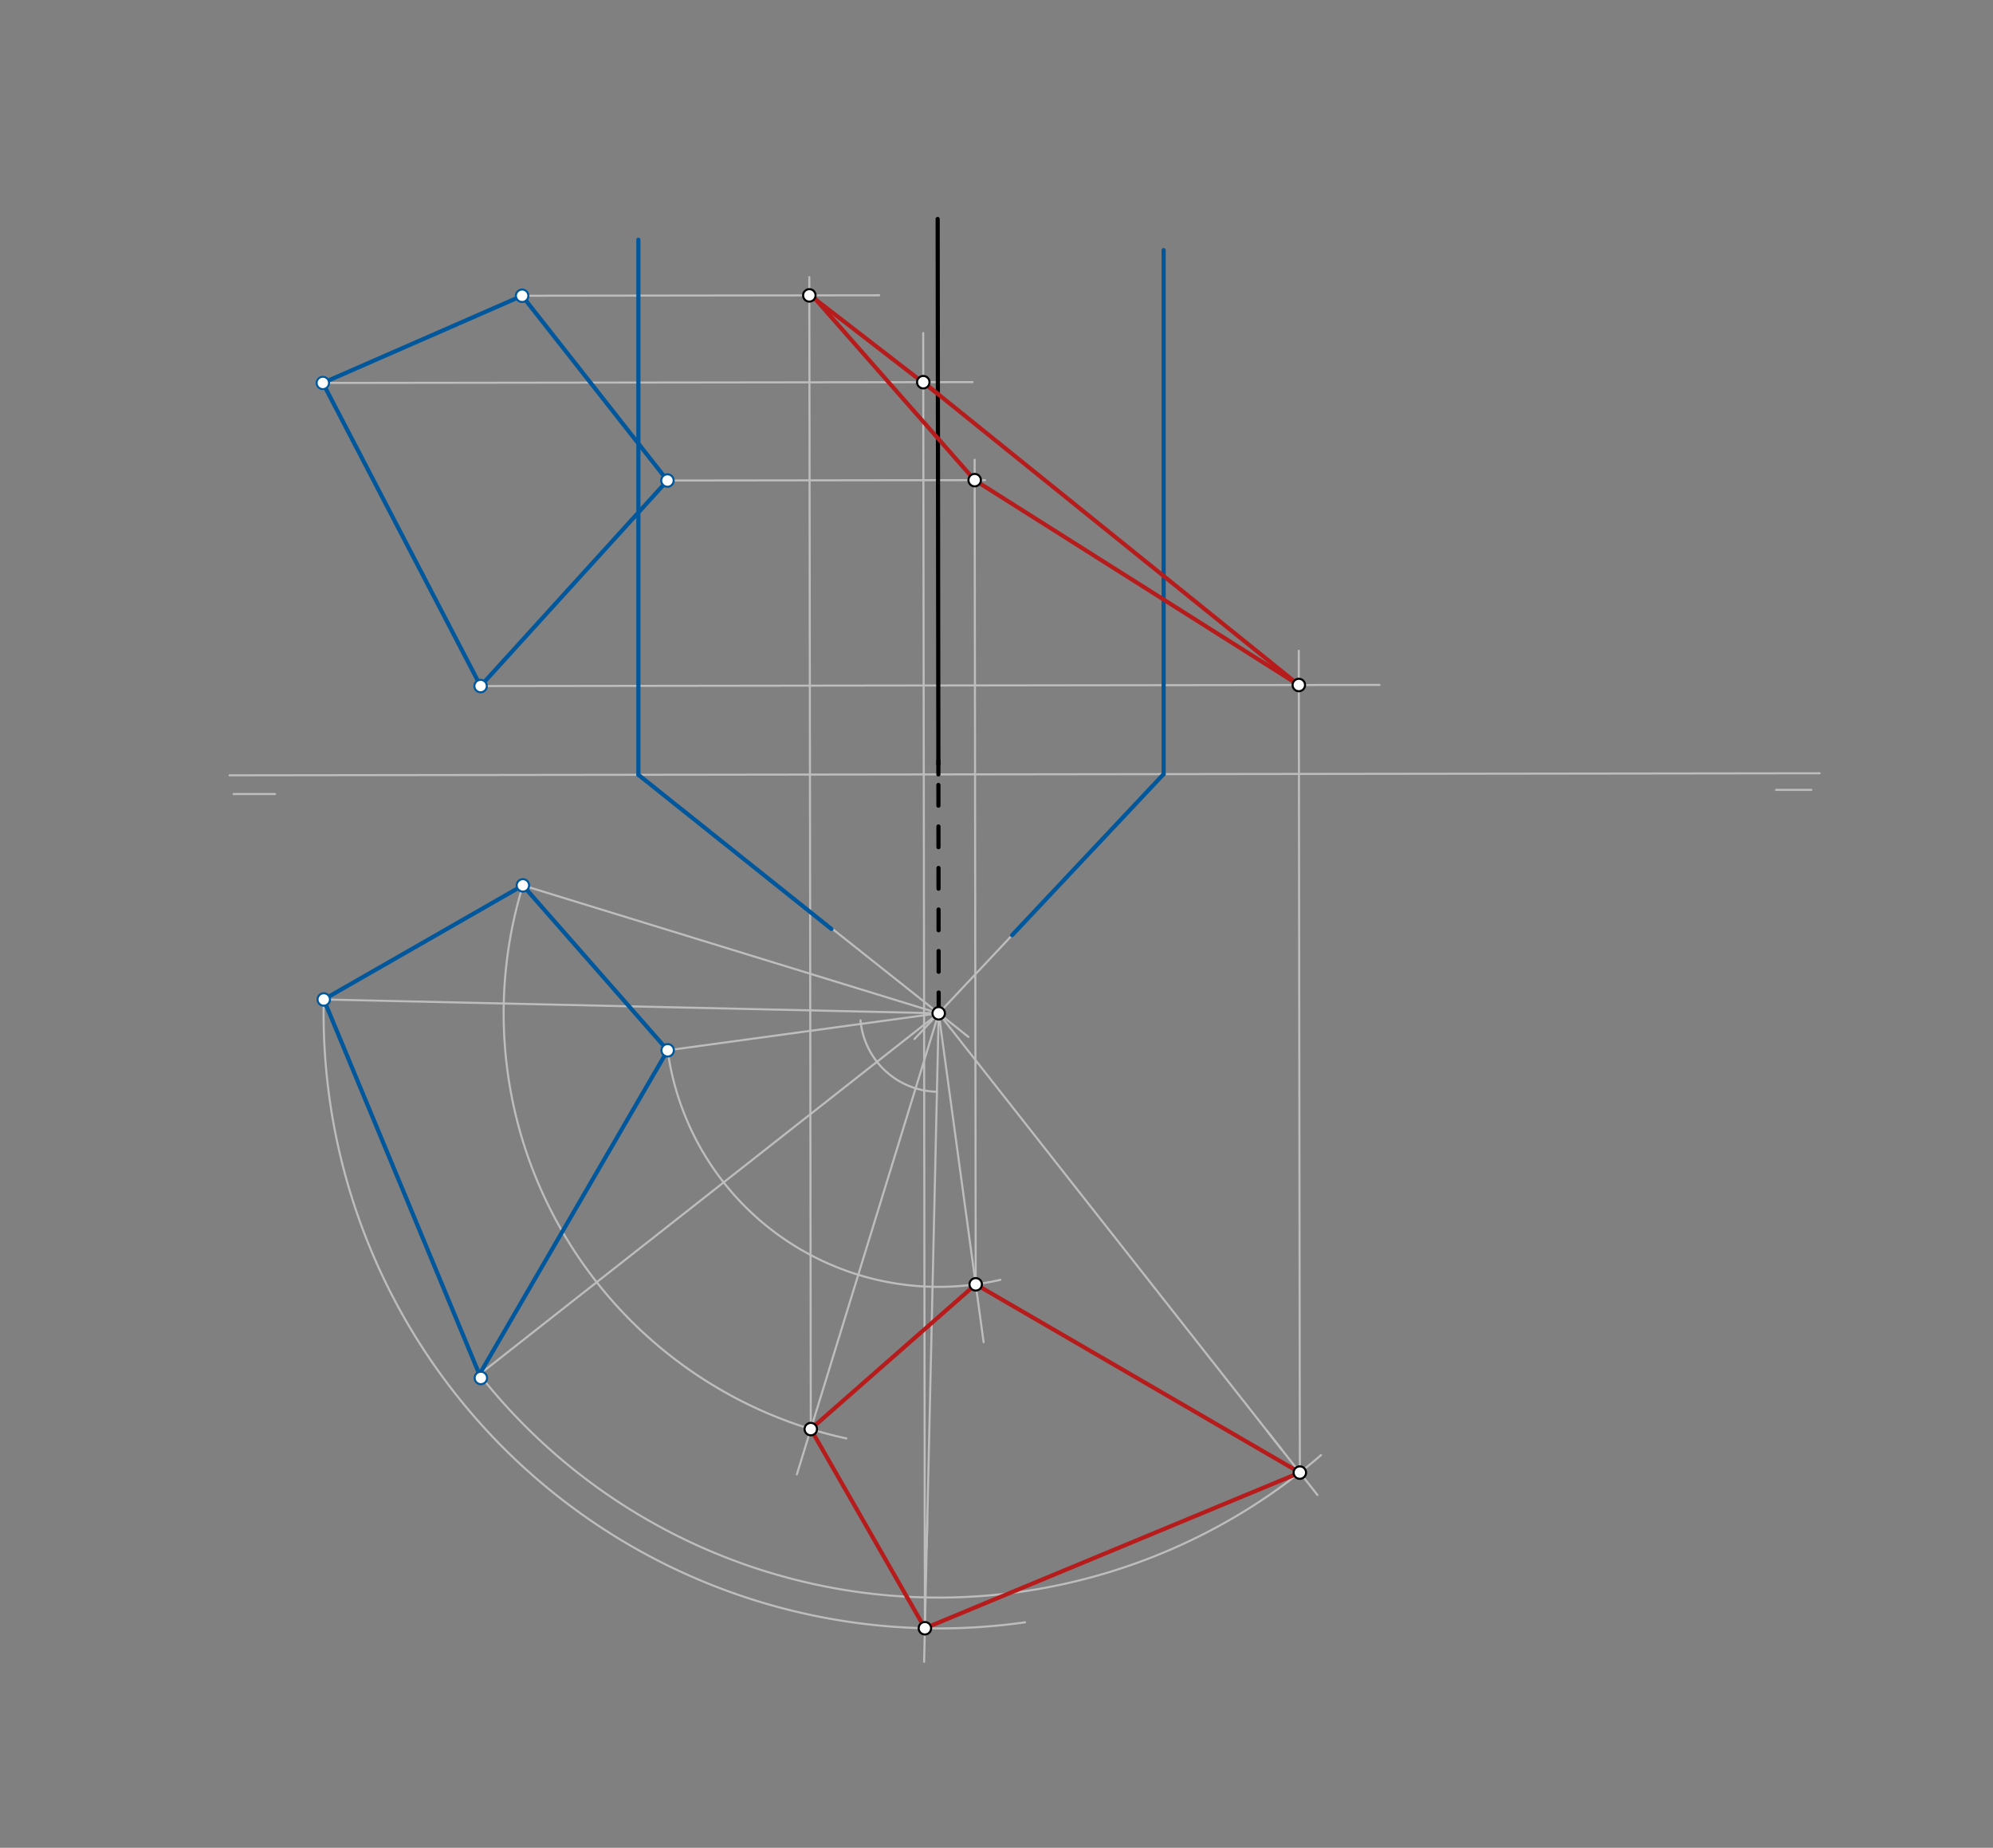 <svg xmlns="http://www.w3.org/2000/svg" class="svg--1it" height="100%" preserveAspectRatio="xMidYMid meet" viewBox="0 0 960 890" width="100%"><rect x="0" y="0" width="960" height="890" fill="#808080" stroke="none"/><defs><marker id="marker-arrow" markerHeight="16" markerUnits="userSpaceOnUse" markerWidth="24" orient="auto-start-reverse" refX="24" refY="4" viewBox="0 0 24 8"><path d="M 0 0 L 24 4 L 0 8 z" stroke="inherit"></path></marker></defs><g class="aux-layer--1FB"><g class="element--2qn"><line stroke="#BDBDBD" stroke-dasharray="none" stroke-linecap="round" stroke-width="1" x1="110.555" x2="876.486" y1="373.441" y2="372.453"></line></g><g class="element--2qn"><line stroke="#BDBDBD" stroke-dasharray="none" stroke-linecap="round" stroke-width="1" x1="112.5" x2="132.5" y1="382.453" y2="382.453"></line></g><g class="element--2qn"><line stroke="#BDBDBD" stroke-dasharray="none" stroke-linecap="round" stroke-width="1" x1="855.5" x2="872.5" y1="380.453" y2="380.453"></line></g><g class="element--2qn"><line stroke="#BDBDBD" stroke-dasharray="none" stroke-linecap="round" stroke-width="1" x1="560.5" x2="440.5" y1="372.861" y2="500.453"></line></g><g class="element--2qn"><line stroke="#BDBDBD" stroke-dasharray="none" stroke-linecap="round" stroke-width="1" x1="307.5" x2="466.5" y1="373.187" y2="499.453"></line></g><g class="element--2qn"><line stroke="#BDBDBD" stroke-dasharray="none" stroke-linecap="round" stroke-width="1" x1="452.155" x2="155.949" y1="488.061" y2="481.408"></line></g><g class="element--2qn"><line stroke="#BDBDBD" stroke-dasharray="none" stroke-linecap="round" stroke-width="1" x1="452.155" x2="446.377" y1="488.061" y2="745.26"></line></g><g class="element--2qn"><path d="M 414.5 491.453 A 37.807 37.807 0 0 0 451.306 525.859" fill="none" stroke="#BDBDBD" stroke-dasharray="none" stroke-linecap="round" stroke-width="1"></path></g><g class="element--2qn"><path d="M 155.949 481.408 A 296.28 296.28 0 0 0 493.747 781.408" fill="none" stroke="#BDBDBD" stroke-dasharray="none" stroke-linecap="round" stroke-width="1"></path></g><g class="element--2qn"><line stroke="#BDBDBD" stroke-dasharray="none" stroke-linecap="round" stroke-width="1" x1="446.665" x2="445.139" y1="732.457" y2="800.4"></line></g><g class="element--2qn"><line stroke="#BDBDBD" stroke-dasharray="none" stroke-linecap="round" stroke-width="1" x1="155.5" x2="468.458" y1="184.453" y2="184.049"></line></g><g class="element--2qn"><line stroke="#BDBDBD" stroke-dasharray="none" stroke-linecap="round" stroke-width="1" x1="445.501" x2="444.696" y1="784.267" y2="160.412"></line></g><g class="element--2qn"><line stroke="#BDBDBD" stroke-dasharray="none" stroke-linecap="round" stroke-width="1" x1="452.155" x2="230.923" y1="488.061" y2="662.021"></line></g><g class="element--2qn"><line stroke="#BDBDBD" stroke-dasharray="none" stroke-linecap="round" stroke-width="1" x1="452.155" x2="617.353" y1="488.061" y2="698.15"></line></g><g class="element--2qn"><path d="M 230.923 662.021 A 281.435 281.435 0 0 0 636.302 700.888" fill="none" stroke="#BDBDBD" stroke-dasharray="none" stroke-linecap="round" stroke-width="1"></path></g><g class="element--2qn"><line stroke="#BDBDBD" stroke-dasharray="none" stroke-linecap="round" stroke-width="1" x1="610.405" x2="634.604" y1="689.314" y2="720.089"></line></g><g class="element--2qn"><line stroke="#BDBDBD" stroke-dasharray="none" stroke-linecap="round" stroke-width="1" x1="231.5" x2="664.493" y1="330.453" y2="329.894"></line></g><g class="element--2qn"><line stroke="#BDBDBD" stroke-dasharray="none" stroke-linecap="round" stroke-width="1" x1="626.114" x2="625.604" y1="709.293" y2="313.453"></line></g><g class="element--2qn"><line stroke="#BDBDBD" stroke-dasharray="none" stroke-linecap="round" stroke-width="1" x1="452.155" x2="321.598" y1="488.061" y2="505.891"></line></g><g class="element--2qn"><line stroke="#BDBDBD" stroke-dasharray="none" stroke-linecap="round" stroke-width="1" x1="452.155" x2="473.788" y1="488.061" y2="646.462"></line></g><g class="element--2qn"><path d="M 321.598 505.891 A 131.768 131.768 0 0 0 481.875 616.434" fill="none" stroke="#BDBDBD" stroke-dasharray="none" stroke-linecap="round" stroke-width="1"></path></g><g class="element--2qn"><line stroke="#BDBDBD" stroke-dasharray="none" stroke-linecap="round" stroke-width="1" x1="321.5" x2="474.477" y1="231.453" y2="231.256"></line></g><g class="element--2qn"><line stroke="#BDBDBD" stroke-dasharray="none" stroke-linecap="round" stroke-width="1" x1="469.985" x2="469.472" y1="618.618" y2="221.469"></line></g><g class="element--2qn"><line stroke="#BDBDBD" stroke-dasharray="none" stroke-linecap="round" stroke-width="1" x1="452.155" x2="251.866" y1="488.061" y2="426.455"></line></g><g class="element--2qn"><line stroke="#BDBDBD" stroke-dasharray="none" stroke-linecap="round" stroke-width="1" x1="452.155" x2="383.839" y1="488.061" y2="710.163"></line></g><g class="element--2qn"><path d="M 251.866 426.455 A 209.549 209.549 0 0 0 407.679 692.836" fill="none" stroke="#BDBDBD" stroke-dasharray="none" stroke-linecap="round" stroke-width="1"></path></g><g class="element--2qn"><line stroke="#BDBDBD" stroke-dasharray="none" stroke-linecap="round" stroke-width="1" x1="251.5" x2="423.495" y1="142.453" y2="142.231"></line></g><g class="element--2qn"><line stroke="#BDBDBD" stroke-dasharray="none" stroke-linecap="round" stroke-width="1" x1="390.549" x2="389.833" y1="688.349" y2="133.466"></line></g><g class="element--2qn"><circle cx="155.5" cy="184.453" r="3" stroke="#BDBDBD" stroke-width="1" fill="#ffffff"></circle>}</g></g><g class="main-layer--3Vd"><g class="element--2qn"><line stroke="#01579B" stroke-dasharray="none" stroke-linecap="round" stroke-width="2" x1="307.5" x2="307.5" y1="115.453" y2="373.187"></line></g><g class="element--2qn"><line stroke="#01579B" stroke-dasharray="none" stroke-linecap="round" stroke-width="2" x1="307.5" x2="400.5" y1="373.187" y2="447.453"></line></g><g class="element--2qn"><line stroke="#01579B" stroke-dasharray="none" stroke-linecap="round" stroke-width="2" x1="560.5" x2="560.5" y1="120.453" y2="372.861"></line></g><g class="element--2qn"><line stroke="#01579B" stroke-dasharray="none" stroke-linecap="round" stroke-width="2" x1="560.5" x2="487.5" y1="372.861" y2="450.453"></line></g><g class="element--2qn"><line stroke="#01579B" stroke-dasharray="none" stroke-linecap="round" stroke-width="2" x1="321.5" x2="251.5" y1="231.453" y2="142.453"></line></g><g class="element--2qn"><line stroke="#01579B" stroke-dasharray="none" stroke-linecap="round" stroke-width="2" x1="251.5" x2="155.5" y1="142.453" y2="184.453"></line></g><g class="element--2qn"><line stroke="#01579B" stroke-dasharray="none" stroke-linecap="round" stroke-width="2" x1="155.5" x2="231.5" y1="184.453" y2="330.453"></line></g><g class="element--2qn"><line stroke="#01579B" stroke-dasharray="none" stroke-linecap="round" stroke-width="2" x1="231.5" x2="321.5" y1="330.453" y2="231.453"></line></g><g class="element--2qn"><line stroke="#01579B" stroke-dasharray="none" stroke-linecap="round" stroke-width="2" x1="155.949" x2="231.627" y1="481.408" y2="663.717"></line></g><g class="element--2qn"><line stroke="#01579B" stroke-dasharray="none" stroke-linecap="round" stroke-width="2" x1="155.949" x2="252.169" y1="481.408" y2="426.282"></line></g><g class="element--2qn"><line stroke="#01579B" stroke-dasharray="none" stroke-linecap="round" stroke-width="2" x1="230.923" x2="321.598" y1="662.021" y2="505.891"></line></g><g class="element--2qn"><line stroke="#01579B" stroke-dasharray="none" stroke-linecap="round" stroke-width="2" x1="321.598" x2="251.866" y1="505.891" y2="426.455"></line></g><g class="element--2qn"><line stroke="#000000" stroke-dasharray="10" stroke-linecap="round" stroke-width="2" x1="452.155" x2="451.998" y1="488.061" y2="366.456"></line></g><g class="element--2qn"><line stroke="#000000" stroke-dasharray="none" stroke-linecap="round" stroke-width="2" x1="452.006" x2="451.661" y1="373.001" y2="105.466"></line></g><g class="element--2qn"><line stroke="#B71C1C" stroke-dasharray="none" stroke-linecap="round" stroke-width="2" x1="445.501" x2="626.114" y1="784.267" y2="709.293"></line></g><g class="element--2qn"><line stroke="#B71C1C" stroke-dasharray="none" stroke-linecap="round" stroke-width="2" x1="626.114" x2="469.985" y1="709.293" y2="618.618"></line></g><g class="element--2qn"><line stroke="#B71C1C" stroke-dasharray="none" stroke-linecap="round" stroke-width="2" x1="469.985" x2="390.549" y1="618.618" y2="688.349"></line></g><g class="element--2qn"><line stroke="#B71C1C" stroke-dasharray="none" stroke-linecap="round" stroke-width="2" x1="390.549" x2="445.501" y1="688.349" y2="784.267"></line></g><g class="element--2qn"><line stroke="#B71C1C" stroke-dasharray="none" stroke-linecap="round" stroke-width="2" x1="625.625" x2="444.727" y1="329.945" y2="184.08"></line></g><g class="element--2qn"><line stroke="#B71C1C" stroke-dasharray="none" stroke-linecap="round" stroke-width="2" x1="625.625" x2="469.485" y1="329.945" y2="231.262"></line></g><g class="element--2qn"><line stroke="#B71C1C" stroke-dasharray="none" stroke-linecap="round" stroke-width="2" x1="469.485" x2="390.5" y1="231.262" y2="141.453"></line></g><g class="element--2qn"><line stroke="#B71C1C" stroke-dasharray="none" stroke-linecap="round" stroke-width="2" x1="390.5" x2="451.77" y1="142.453" y2="189.759"></line></g><g class="element--2qn"><circle cx="251.5" cy="142.453" r="3" stroke="#01579B" stroke-width="1" fill="#ffffff"></circle>}</g><g class="element--2qn"><circle cx="321.5" cy="231.453" r="3" stroke="#01579B" stroke-width="1" fill="#ffffff"></circle>}</g><g class="element--2qn"><circle cx="231.5" cy="330.453" r="3" stroke="#01579B" stroke-width="1" fill="#ffffff"></circle>}</g><g class="element--2qn"><circle cx="155.5" cy="184.453" r="3" stroke="#01579B" stroke-width="1" fill="#ffffff"></circle>}</g><g class="element--2qn"><circle cx="155.949" cy="481.408" r="3" stroke="#01579B" stroke-width="1" fill="#ffffff"></circle>}</g><g class="element--2qn"><circle cx="231.627" cy="663.717" r="3" stroke="#01579B" stroke-width="1" fill="#ffffff"></circle>}</g><g class="element--2qn"><circle cx="251.866" cy="426.455" r="3" stroke="#01579B" stroke-width="1" fill="#ffffff"></circle>}</g><g class="element--2qn"><circle cx="321.598" cy="505.891" r="3" stroke="#01579B" stroke-width="1" fill="#ffffff"></circle>}</g><g class="element--2qn"><circle cx="452.155" cy="488.061" r="3" stroke="#000000" stroke-width="1" fill="#ffffff"></circle>}</g><g class="element--2qn"><circle cx="445.501" cy="784.267" r="3" stroke="#000000" stroke-width="1" fill="#ffffff"></circle>}</g><g class="element--2qn"><circle cx="444.727" cy="184.08" r="3" stroke="#000000" stroke-width="1" fill="#ffffff"></circle>}</g><g class="element--2qn"><circle cx="626.114" cy="709.293" r="3" stroke="#000000" stroke-width="1" fill="#ffffff"></circle>}</g><g class="element--2qn"><circle cx="625.625" cy="329.945" r="3" stroke="#000000" stroke-width="1" fill="#ffffff"></circle>}</g><g class="element--2qn"><circle cx="469.985" cy="618.618" r="3" stroke="#000000" stroke-width="1" fill="#ffffff"></circle>}</g><g class="element--2qn"><circle cx="469.485" cy="231.262" r="3" stroke="#000000" stroke-width="1" fill="#ffffff"></circle>}</g><g class="element--2qn"><circle cx="390.549" cy="688.349" r="3" stroke="#000000" stroke-width="1" fill="#ffffff"></circle>}</g><g class="element--2qn"><circle cx="389.844" cy="142.275" r="3" stroke="#000000" stroke-width="1" fill="#ffffff"></circle>}</g></g><g class="snaps-layer--2PT"></g><g class="temp-layer--rAP"></g></svg>